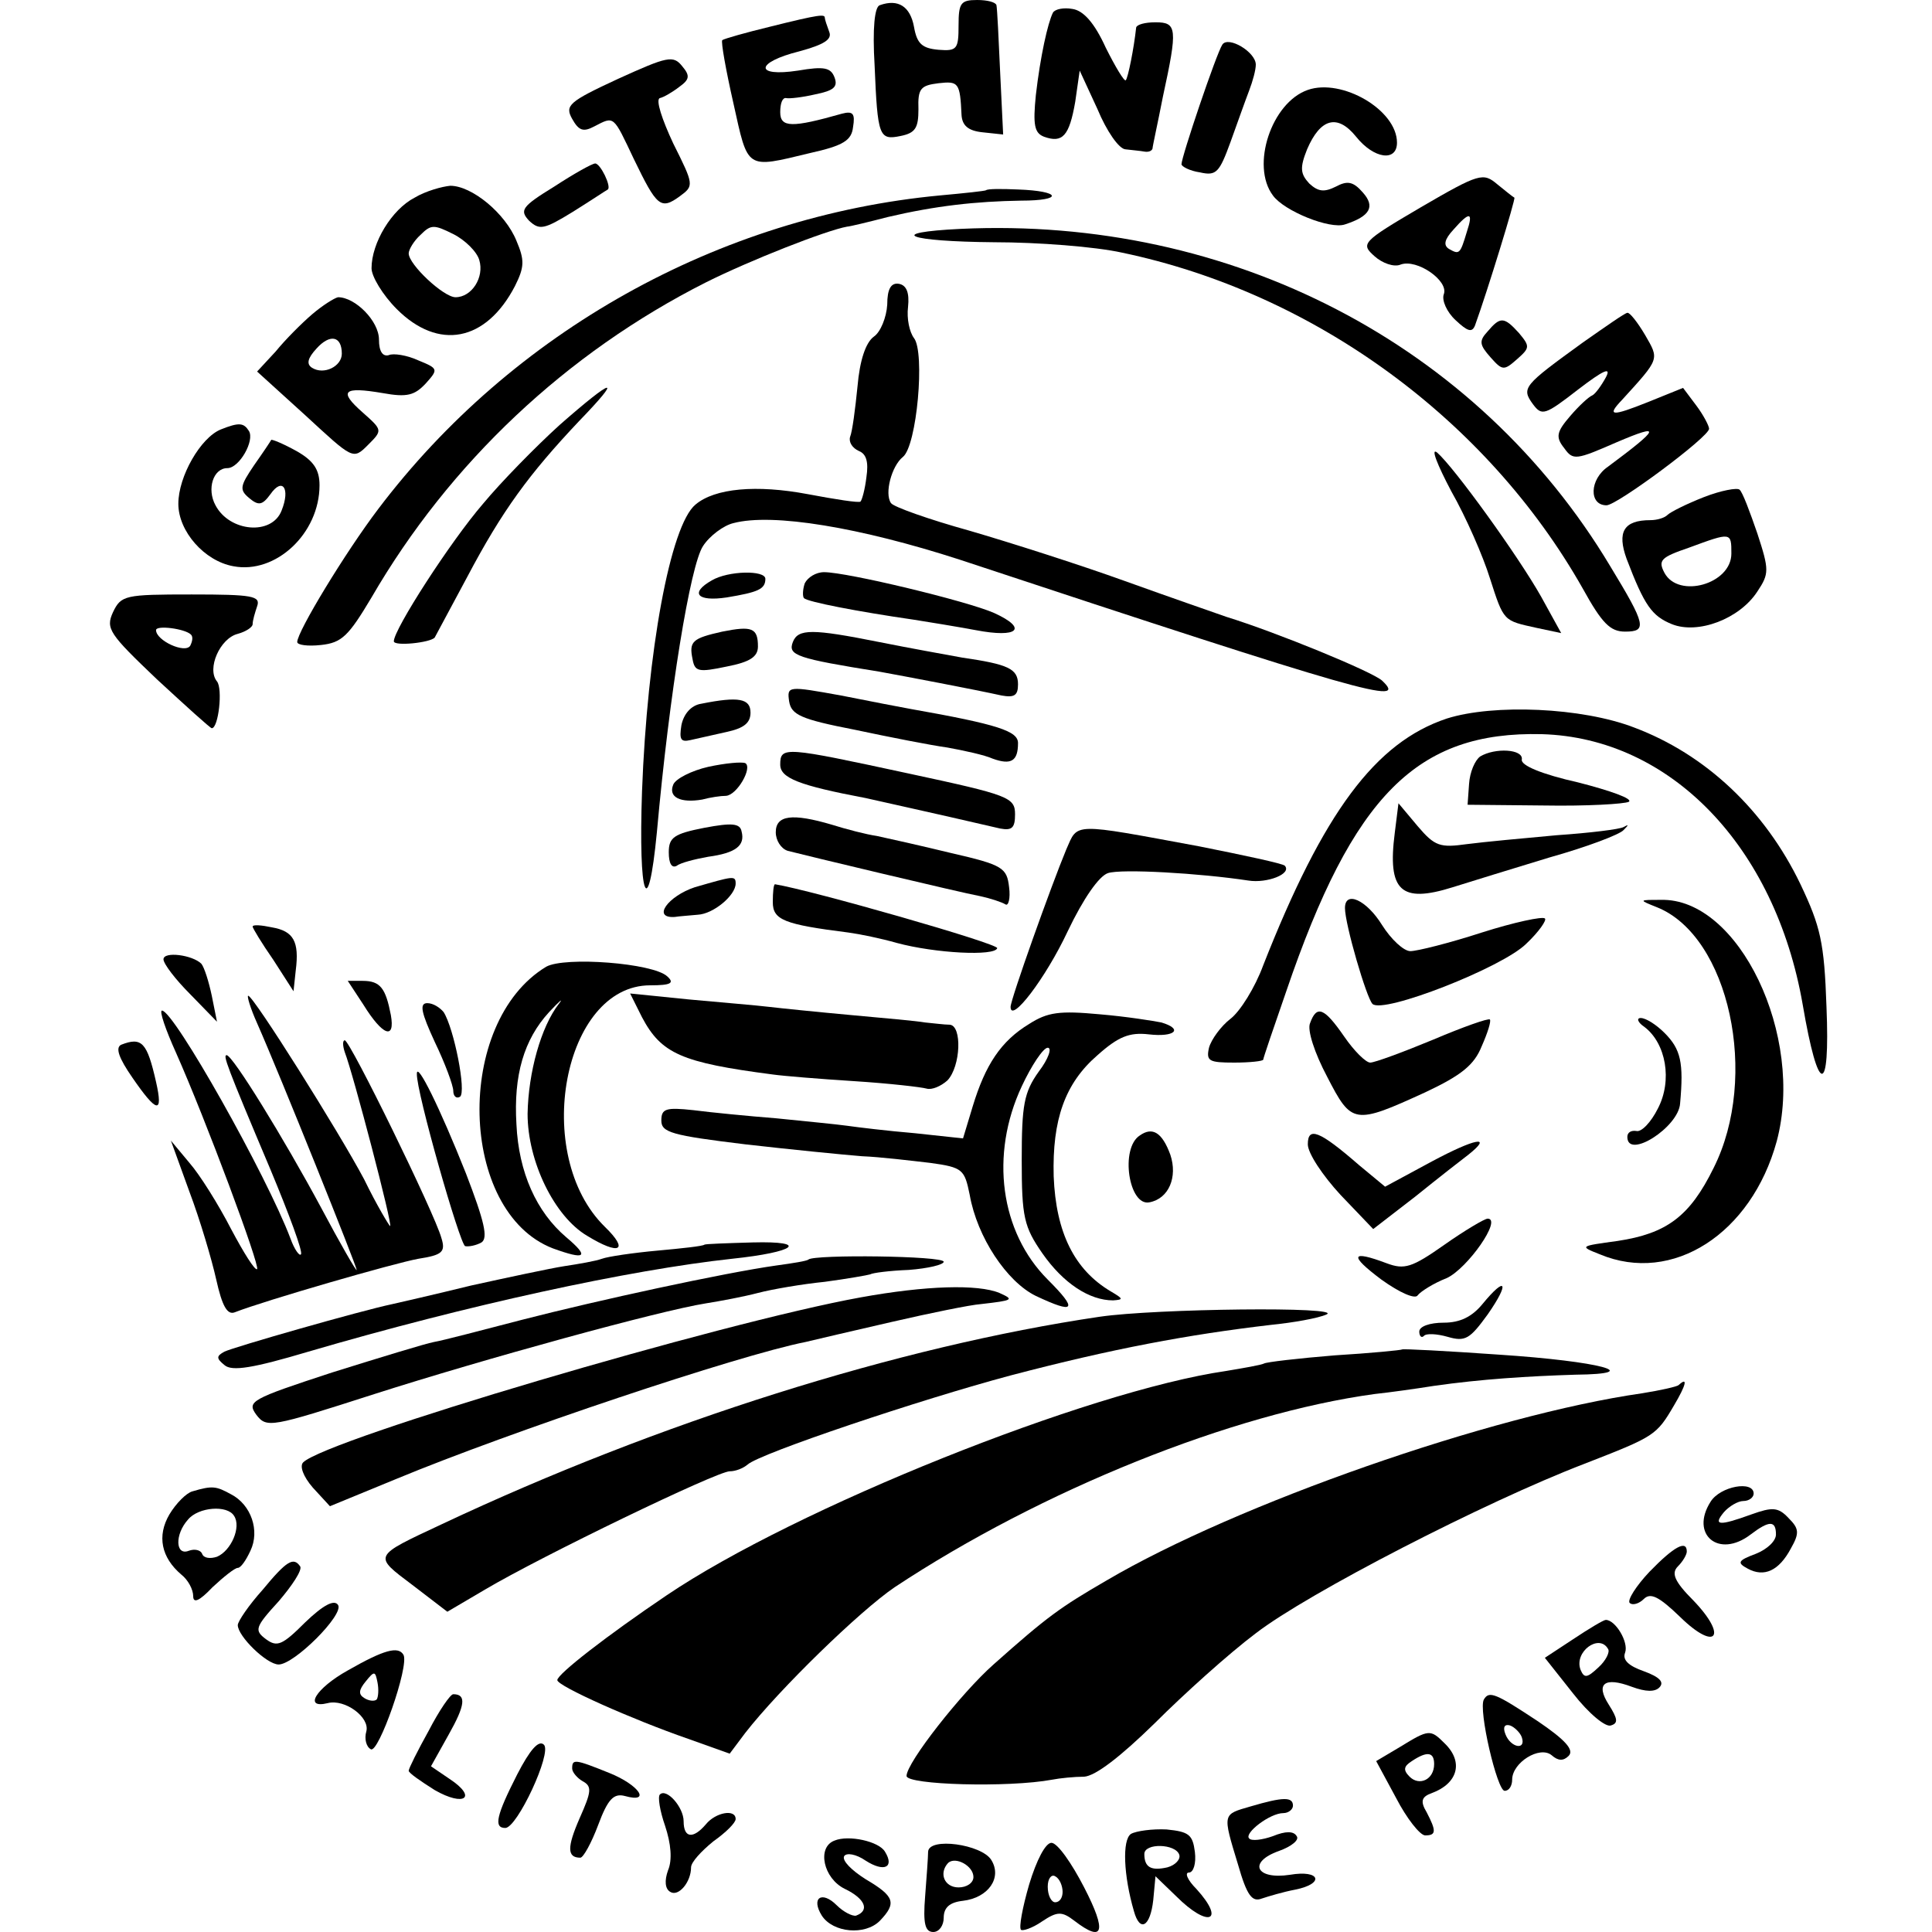 <?xml version="1.0" standalone="no"?>
<!DOCTYPE svg PUBLIC "-//W3C//DTD SVG 20010904//EN"
 "http://www.w3.org/TR/2001/REC-SVG-20010904/DTD/svg10.dtd">
<svg version="1.0" xmlns="http://www.w3.org/2000/svg"
 width="260pt" height="260pt" viewBox="0 0 260 260"
 preserveAspectRatio="xMidYMid meet">
<g transform="translate(0,260) scale(0.1,-0.1)"
fill="#000000" stroke="none">
<path d="M1184 2593 c-7 -2 -10 -31 -7 -81 4 -96 6 -101 35 -95 20 4 24 11 24
36 -1 28 3 32 27 35 27 3 29 1 31 -43 1 -14 9 -21 28 -23 l28 -3 -4 83 c-2 46
-4 86 -5 91 -1 4 -12 7 -26 7 -22 0 -25 -4 -25 -34 0 -32 -2 -35 -27 -33 -22
2 -29 8 -33 31 -5 27 -21 38 -46 29z"/>
<path d="M1417 2583 c-7 -14 -17 -59 -23 -111 -4 -40 -2 -51 11 -56 25 -9 34
1 42 47 l6 42 24 -52 c12 -29 29 -54 38 -54 8 -1 20 -2 25 -3 6 -1 10 1 11 4
0 3 7 34 14 70 20 92 19 100 -10 100 -14 0 -25 -3 -26 -7 -3 -28 -11 -68 -14
-71 -2 -2 -14 18 -27 44 -15 33 -30 50 -45 52 -11 2 -23 0 -26 -5z"/>
<path d="M1036 2564 c-33 -8 -61 -16 -64 -18 -2 -2 5 -41 15 -85 20 -90 16
-88 103 -67 45 10 56 17 58 35 3 18 0 22 -15 18 -67 -19 -83 -19 -83 2 0 12 3
20 8 19 4 -1 22 1 39 5 25 5 31 10 26 23 -5 13 -14 15 -49 9 -59 -9 -58 11 2
26 33 9 44 16 40 26 -3 8 -6 17 -6 19 0 5 -6 5 -74 -12z"/>
<path d="M1645 2540 c-8 -12 -55 -151 -55 -161 0 -3 11 -9 25 -11 22 -5 26 0
41 41 9 25 20 56 25 69 5 13 9 28 9 35 0 17 -37 39 -45 27z"/>
<path d="M832 2494 c-67 -31 -72 -36 -62 -54 9 -16 15 -18 30 -10 27 14 25 15
53 -44 31 -64 36 -69 62 -50 19 14 19 15 -9 71 -15 32 -24 59 -18 61 5 1 17 8
26 15 14 10 15 15 4 28 -12 15 -20 13 -86 -17z"/>
<path d="M1760 2479 c-49 -17 -77 -102 -47 -142 15 -21 77 -46 97 -39 34 11
41 24 24 43 -13 15 -21 16 -36 8 -16 -8 -24 -7 -36 4 -12 13 -13 21 -3 46 18
42 41 48 66 17 24 -30 55 -34 55 -8 0 44 -74 87 -120 71z"/>
<path d="M746 2349 c-44 -27 -47 -32 -34 -46 14 -13 20 -12 59 12 24 15 45 29
47 30 5 4 -10 35 -17 35 -4 0 -29 -14 -55 -31z"/>
<path d="M1912 2321 c-80 -47 -81 -49 -62 -66 10 -9 26 -15 35 -11 22 8 65
-22 58 -40 -3 -8 4 -24 16 -35 16 -15 22 -17 26 -7 17 47 55 171 53 172 -2 1
-12 9 -23 18 -19 16 -24 15 -103 -31z m62 -33 c-9 -30 -10 -31 -24 -23 -8 5
-6 13 6 26 22 25 27 24 18 -3z"/>
<path d="M558 2334 c-31 -16 -58 -61 -58 -95 0 -11 15 -36 34 -55 56 -56 120
-44 159 31 13 26 13 35 2 61 -15 37 -60 74 -89 74 -11 -1 -33 -7 -48 -16z m87
-84 c7 -23 -10 -50 -32 -50 -16 0 -63 44 -63 59 0 5 7 17 16 25 14 14 18 14
44 1 16 -8 32 -24 35 -35z"/>
<path d="M1327 2344 c-1 -1 -29 -4 -62 -7 -298 -28 -576 -184 -756 -422 -44
-58 -109 -165 -109 -179 0 -4 14 -6 32 -4 28 3 37 12 68 64 105 181 262 329
450 424 60 30 162 70 190 75 3 0 28 6 55 13 64 15 118 21 179 22 58 0 54 13
-4 15 -22 1 -41 1 -43 -1z"/>
<path d="M1293 2292 c-103 -5 -72 -17 45 -18 59 0 136 -6 172 -14 258 -54 491
-224 620 -452 26 -47 37 -58 57 -58 30 0 28 9 -20 88 -179 299 -511 471 -874
454z"/>
<path d="M1194 2190 c-1 -17 -9 -37 -18 -43 -11 -8 -19 -32 -22 -67 -3 -30 -7
-61 -10 -68 -2 -7 3 -15 12 -19 10 -4 13 -15 10 -35 -2 -17 -6 -31 -8 -33 -2
-2 -34 3 -71 10 -69 13 -125 8 -151 -14 -34 -28 -65 -198 -72 -386 -5 -143 8
-179 20 -55 17 189 45 359 62 385 9 14 28 28 41 31 53 14 171 -6 304 -49 544
-180 605 -197 569 -163 -13 12 -142 65 -210 86 -14 5 -75 26 -136 48 -61 22
-155 52 -210 68 -54 15 -102 32 -105 37 -9 13 1 50 16 62 19 15 30 141 15 160
-6 8 -10 26 -8 42 2 19 -2 29 -12 31 -11 2 -16 -7 -16 -28z"/>
<path d="M420 2177 c-14 -12 -36 -34 -49 -50 l-25 -27 65 -59 c64 -59 64 -60
84 -40 20 20 20 20 -7 44 -33 29 -26 35 27 26 33 -6 43 -3 58 13 17 19 17 20
-10 31 -15 7 -34 10 -40 7 -8 -2 -13 5 -13 21 0 25 -32 57 -55 57 -5 -1 -21
-11 -35 -23z m40 -53 c0 -17 -24 -29 -40 -19 -8 5 -6 13 6 26 18 20 34 17 34
-7z"/>
<path d="M2130 2139 c-80 -58 -83 -61 -67 -83 12 -16 16 -15 61 20 34 26 45
31 37 16 -6 -11 -14 -22 -18 -24 -5 -2 -18 -14 -30 -28 -18 -21 -20 -28 -8
-43 12 -17 16 -16 71 8 61 26 58 19 -12 -33 -25 -17 -26 -52 -2 -52 14 0 138
92 138 103 0 4 -8 19 -17 31 l-18 24 -47 -19 c-50 -20 -56 -19 -35 3 51 56 50
54 31 87 -10 17 -21 31 -24 30 -3 0 -30 -19 -60 -40z"/>
<path d="M2002 2154 c-12 -13 -11 -18 4 -35 16 -18 18 -18 36 -2 17 15 17 17
2 35 -20 22 -25 22 -42 2z"/>
<path d="M753 2028 c-32 -29 -79 -77 -103 -106 -44 -51 -120 -169 -120 -185 0
-7 49 -2 55 5 1 2 21 39 44 82 47 89 83 138 150 209 60 62 48 60 -26 -5z"/>
<path d="M297 2022 c-27 -11 -57 -63 -57 -100 0 -37 35 -77 74 -84 57 -11 116
44 116 109 0 21 -8 33 -31 46 -18 10 -33 16 -34 15 -1 -2 -11 -17 -23 -34 -19
-28 -20 -33 -7 -44 13 -11 18 -10 29 5 16 23 27 8 15 -22 -13 -34 -70 -29 -89
7 -12 22 -3 50 16 50 16 0 37 37 29 50 -7 11 -13 12 -38 2z"/>
<path d="M1953 1939 c20 -35 43 -88 52 -117 19 -59 18 -57 63 -67 l33 -7 -27
49 c-31 55 -117 174 -140 194 -9 7 0 -16 19 -52z"/>
<path d="M2293 1931 c-23 -9 -45 -20 -49 -24 -4 -4 -14 -7 -23 -7 -36 0 -45
-16 -32 -52 24 -63 34 -77 61 -88 35 -14 91 7 115 44 16 24 16 29 0 78 -10 29
-20 56 -24 59 -3 3 -25 -1 -48 -10z m37 -76 c0 -41 -71 -61 -90 -26 -9 17 -5
21 33 34 57 21 57 21 57 -8z"/>
<path d="M958 1819 c-30 -17 -20 -29 20 -23 42 7 52 11 52 25 0 12 -50 11 -72
-2z"/>
<path d="M1083 1815 c-3 -9 -3 -18 -1 -20 5 -5 72 -18 148 -29 19 -3 56 -9 83
-14 57 -11 71 2 25 23 -36 16 -198 55 -229 55 -11 0 -22 -7 -26 -15z"/>
<path d="M152 1776 c-10 -22 -5 -29 59 -90 39 -36 72 -66 74 -66 9 0 15 53 7
63 -14 17 4 58 28 64 11 3 20 9 20 13 0 5 3 15 6 24 5 14 -6 16 -88 16 -90 0
-95 -1 -106 -24z m105 -30 c3 -3 2 -9 -1 -15 -7 -11 -46 7 -46 21 0 7 39 2 47
-6z"/>
<path d="M972 1750 c-40 -9 -45 -13 -40 -37 3 -17 8 -18 46 -10 31 6 42 13 42
27 0 25 -8 28 -48 20z"/>
<path d="M1067 1736 c-7 -18 5 -22 117 -40 33 -6 128 -24 164 -32 17 -3 22 0
22 15 0 21 -13 27 -75 36 -22 4 -72 13 -112 21 -90 18 -109 18 -116 0z"/>
<path d="M1062 1656 c3 -18 16 -24 88 -38 47 -10 103 -21 125 -24 22 -4 50
-10 61 -15 25 -9 34 -3 34 21 0 16 -26 25 -145 46 -11 2 -53 10 -93 18 -72 13
-73 13 -70 -8z"/>
<path d="M944 1653 c-14 -2 -24 -14 -27 -29 -3 -19 -1 -23 12 -20 9 2 31 7 49
11 23 5 32 12 32 26 0 19 -16 22 -66 12z"/>
<path d="M1947 1633 c-96 -32 -166 -126 -247 -332 -11 -30 -31 -62 -44 -72
-13 -10 -26 -28 -29 -39 -4 -18 0 -20 34 -20 21 0 39 2 39 4 0 2 14 43 31 92
90 264 176 350 344 346 173 -5 314 -151 351 -364 21 -123 37 -124 32 -3 -3 87
-8 108 -35 165 -48 100 -128 175 -224 211 -70 27 -189 32 -252 12z"/>
<path d="M1050 1571 c0 -18 25 -28 115 -45 17 -4 82 -18 181 -41 16 -3 20 1
20 19 0 23 -8 26 -143 55 -167 36 -173 37 -173 12z"/>
<path d="M1992 1582 c-7 -5 -14 -21 -15 -37 l-2 -28 103 -1 c57 -1 108 2 114
5 6 4 -25 15 -68 26 -49 11 -78 23 -76 31 2 14 -36 16 -56 4z"/>
<path d="M953 1568 c-22 -5 -44 -16 -47 -24 -7 -17 10 -25 39 -20 11 3 25 5
32 5 15 1 36 38 26 44 -5 2 -27 0 -50 -5z"/>
<path d="M1877 1479 c-10 -78 8 -95 78 -73 22 7 81 25 130 40 50 14 95 31 100
37 7 7 7 8 0 4 -5 -3 -46 -8 -90 -11 -44 -4 -98 -9 -121 -12 -36 -5 -43 -3
-66 24 l-26 31 -5 -40z"/>
<path d="M948 1486 c-41 -8 -48 -13 -48 -33 0 -15 4 -22 11 -18 5 4 25 9 42
12 37 5 50 15 45 34 -2 11 -13 12 -50 5z"/>
<path d="M1044 1480 c0 -11 7 -22 16 -25 23 -6 232 -56 259 -61 14 -3 29 -8
34 -11 4 -3 7 8 5 23 -3 26 -8 30 -78 46 -41 10 -86 20 -100 23 -14 2 -41 9
-60 15 -54 16 -76 13 -76 -10z"/>
<path d="M1435 1457 c-20 -48 -75 -202 -75 -212 0 -23 47 38 77 102 21 44 42
74 54 78 18 6 123 0 189 -10 25 -4 59 9 49 20 -3 3 -55 14 -115 26 -173 32
-163 32 -179 -4z"/>
<path d="M935 1406 c-36 -12 -58 -42 -27 -40 6 1 21 2 31 3 21 1 51 26 51 42
0 11 -3 10 -55 -5z"/>
<path d="M1040 1386 c0 -24 15 -30 102 -41 15 -2 44 -8 65 -14 52 -14 132 -18
135 -7 2 6 -250 78 -299 86 -2 0 -3 -11 -3 -24z"/>
<path d="M1810 1378 c0 -22 29 -121 37 -129 14 -14 175 49 207 81 17 16 28 32
25 34 -3 3 -41 -5 -85 -19 -43 -14 -87 -25 -96 -25 -9 0 -26 16 -38 35 -21 34
-50 47 -50 23z"/>
<path d="M2230 1379 c97 -39 138 -228 76 -351 -32 -65 -63 -88 -129 -98 -51
-7 -52 -7 -24 -18 98 -41 204 28 238 152 38 142 -51 328 -156 325 -30 0 -30 0
-5 -10z"/>
<path d="M340 1353 c0 -2 12 -22 28 -45 l27 -42 3 28 c5 39 -3 53 -32 58 -14
3 -26 4 -26 1z"/>
<path d="M220 1309 c0 -6 16 -27 36 -47 l36 -37 -7 35 c-4 19 -10 38 -14 43
-12 12 -51 17 -51 6z"/>
<path d="M735 1299 c-124 -75 -118 -330 9 -379 44 -16 50 -12 18 15 -40 34
-64 87 -67 152 -4 66 10 114 44 151 14 15 20 20 13 11 -24 -31 -41 -92 -42
-148 0 -64 36 -138 80 -164 44 -27 57 -20 24 12 -99 97 -56 325 61 325 28 0
33 3 23 12 -19 18 -138 27 -163 13z"/>
<path d="M489 1248 c26 -42 43 -48 37 -14 -7 36 -14 46 -38 46 l-20 0 21 -32z"/>
<path d="M346 1223 c31 -70 134 -327 134 -332 0 -3 -22 35 -48 84 -50 93 -119
205 -127 205 -5 0 -1 -12 59 -154 25 -60 44 -111 41 -114 -2 -3 -9 7 -14 21
-32 85 -157 307 -173 307 -4 0 5 -26 19 -57 40 -90 113 -286 109 -291 -3 -2
-18 22 -35 54 -17 33 -42 73 -56 89 l-25 30 25 -69 c14 -37 30 -91 36 -118 8
-36 15 -48 25 -44 41 16 214 66 247 72 32 5 37 9 31 28 -9 33 -123 266 -130
266 -3 0 -3 -7 0 -16 11 -28 65 -234 61 -234 -1 0 -18 28 -35 63 -34 64 -149
247 -156 247 -2 0 3 -17 12 -37z"/>
<path d="M864 1231 c26 -49 53 -61 176 -77 14 -2 63 -6 110 -9 47 -3 90 -8 97
-10 7 -2 19 3 28 11 18 19 20 74 3 75 -7 0 -22 2 -33 3 -11 2 -56 6 -100 10
-44 4 -93 9 -110 11 -16 2 -65 6 -108 10 l-79 8 16 -32z"/>
<path d="M585 1198 c14 -29 25 -59 25 -66 0 -7 4 -11 9 -8 9 6 -8 92 -22 114
-5 6 -14 12 -22 12 -11 0 -8 -13 10 -52z"/>
<path d="M1385 1222 c-38 -23 -59 -55 -76 -111 l-13 -43 -65 7 c-36 3 -77 8
-91 10 -14 2 -56 6 -95 10 -38 3 -89 8 -112 11 -37 4 -43 2 -43 -14 0 -16 14
-20 113 -32 61 -7 132 -14 157 -16 25 -1 66 -6 92 -9 44 -6 46 -9 53 -43 10
-57 50 -117 89 -136 53 -25 57 -19 16 22 -64 64 -78 168 -35 260 13 28 29 52
35 52 6 0 1 -15 -12 -32 -20 -28 -23 -45 -23 -119 0 -77 3 -90 28 -126 28 -40
63 -63 95 -63 14 1 14 2 -3 12 -49 29 -74 79 -77 155 -2 76 15 125 59 163 28
25 43 31 69 28 35 -4 47 7 17 16 -10 2 -47 8 -83 11 -54 5 -70 3 -95 -13z"/>
<path d="M1763 1223 c-4 -9 6 -40 23 -72 33 -64 36 -65 132 -21 49 23 66 37
76 62 8 18 13 34 11 36 -2 2 -36 -10 -76 -27 -41 -17 -79 -31 -85 -31 -6 0
-22 16 -35 35 -27 39 -37 43 -46 18z"/>
<path d="M2213 1218 c29 -22 38 -72 18 -110 -9 -18 -22 -32 -29 -30 -7 1 -12
-2 -12 -8 0 -31 69 13 71 45 5 55 1 73 -21 95 -11 11 -25 20 -32 20 -6 0 -4
-6 5 -12z"/>
<path d="M163 1194 c-8 -4 -3 -18 15 -44 33 -48 42 -50 32 -6 -12 53 -19 61
-47 50z"/>
<path d="M561 1155 c-1 -24 58 -230 65 -232 5 -1 15 1 22 5 9 6 4 28 -21 93
-35 88 -66 151 -66 134z"/>
<path d="M1534 1072 c-27 -17 -15 -96 13 -90 26 5 38 34 28 64 -11 30 -24 38
-41 26z"/>
<path d="M1760 1060 c0 -12 20 -42 44 -68 l44 -46 57 44 c31 25 63 50 71 56
34 27 9 22 -49 -9 l-63 -34 -35 29 c-54 47 -69 52 -69 28z"/>
<path d="M1944 925 c-44 -31 -54 -34 -78 -25 -48 18 -51 11 -7 -22 25 -18 46
-27 49 -21 4 5 21 16 39 23 28 13 75 80 55 80 -4 0 -31 -16 -58 -35z"/>
<path d="M948 925 c-2 -2 -30 -5 -63 -8 -33 -3 -67 -8 -75 -11 -8 -3 -31 -7
-51 -10 -19 -3 -75 -15 -125 -26 -49 -12 -97 -23 -106 -25 -43 -9 -214 -58
-226 -64 -11 -6 -11 -9 0 -18 10 -9 39 -4 113 18 215 63 432 110 570 125 86 9
105 24 28 22 -35 -1 -64 -2 -65 -3z"/>
<path d="M1088 905 c-2 -2 -21 -5 -43 -8 -71 -10 -241 -47 -342 -73 -54 -14
-107 -28 -119 -30 -11 -2 -73 -21 -137 -41 -110 -36 -115 -39 -102 -57 14 -18
19 -17 159 28 147 47 383 112 446 122 19 3 51 9 70 14 19 5 60 12 90 15 30 4
58 9 61 10 3 2 26 5 52 6 26 2 47 7 47 11 0 8 -174 10 -182 3z"/>
<path d="M1158 854 c-188 -34 -719 -191 -750 -222 -5 -5 0 -19 13 -34 l23 -25
90 37 c152 63 459 166 550 184 12 3 64 15 116 27 52 12 106 23 120 24 44 5 45
6 25 15 -29 12 -99 10 -187 -6z"/>
<path d="M1995 845 c-14 -17 -30 -25 -52 -25 -19 0 -33 -5 -33 -12 0 -6 3 -9
6 -6 3 4 18 3 32 -1 24 -7 30 -3 54 30 30 43 25 53 -7 14z"/>
<path d="M1480 828 c-271 -40 -594 -142 -885 -279 -94 -44 -93 -42 -40 -82
l47 -36 51 30 c76 45 312 159 329 159 8 0 18 4 24 9 16 15 234 88 354 120 137
36 239 55 350 68 30 3 64 9 75 14 25 11 -230 8 -305 -3z"/>
<path d="M1887 784 c-1 -1 -42 -5 -91 -8 -49 -4 -92 -9 -95 -11 -4 -2 -27 -6
-51 -10 -186 -27 -580 -185 -753 -302 -80 -54 -147 -106 -147 -114 0 -8 101
-53 176 -79 l56 -20 21 28 c46 59 154 164 201 196 198 131 455 234 646 260 19
2 55 7 80 11 63 9 126 13 190 15 96 1 34 18 -103 27 -71 5 -129 8 -130 7z"/>
<path d="M2259 736 c-2 -2 -24 -7 -49 -11 -203 -29 -546 -149 -721 -252 -62
-36 -79 -48 -152 -113 -43 -38 -117 -132 -117 -150 0 -12 137 -16 196 -5 10 2
30 4 43 4 15 1 48 26 95 72 39 39 100 94 136 121 70 54 309 177 442 228 95 37
97 38 121 79 16 27 19 39 6 27z"/>
<path d="M259 593 c-8 -2 -22 -16 -31 -31 -17 -29 -11 -58 16 -81 9 -7 16 -20
16 -29 0 -10 8 -7 26 12 15 14 30 26 34 26 4 0 11 10 17 23 13 27 1 62 -26 76
-20 11 -25 12 -52 4z m56 -33 c10 -15 -4 -47 -23 -55 -9 -3 -18 -2 -20 4 -2 5
-10 7 -18 4 -18 -7 -19 22 -1 42 14 17 53 20 62 5z"/>
<path d="M2302 579 c-28 -44 11 -77 54 -44 25 19 34 19 34 0 0 -9 -12 -20 -27
-26 -24 -9 -26 -12 -11 -20 22 -12 42 -3 58 27 12 21 11 27 -3 41 -14 15 -22
15 -50 5 -44 -16 -52 -15 -37 3 7 8 19 15 26 15 8 0 14 5 14 10 0 18 -45 10
-58 -11z"/>
<path d="M2220 485 c-18 -19 -30 -38 -27 -42 4 -4 13 -1 19 5 9 9 20 4 49 -24
48 -47 65 -27 18 22 -26 26 -30 37 -21 46 7 7 12 16 12 20 0 16 -17 7 -50 -27z"/>
<path d="M353 460 c-18 -20 -33 -42 -33 -47 0 -15 39 -53 55 -53 21 0 88 67
80 80 -5 8 -20 0 -44 -23 -31 -31 -38 -34 -53 -23 -16 12 -15 16 17 51 18 21
32 42 29 47 -9 13 -18 8 -51 -32z"/>
<path d="M2117 394 l-38 -25 38 -48 c21 -27 44 -46 51 -43 10 3 9 9 -3 28 -18
28 -6 38 31 24 19 -7 31 -7 37 -1 7 7 1 14 -21 22 -20 7 -29 15 -25 25 5 14
-13 44 -26 44 -3 0 -23 -12 -44 -26z m47 -13 c3 -4 -3 -16 -13 -25 -15 -14
-19 -15 -24 -3 -9 24 25 49 37 28z"/>
<path d="M468 352 c-43 -24 -60 -52 -27 -44 23 6 57 -19 52 -38 -3 -10 0 -21
6 -24 10 -7 52 112 44 127 -7 12 -26 7 -75 -21z m39 -39 c-3 -3 -11 -2 -17 2
-8 5 -7 11 2 22 12 15 13 14 16 -1 2 -10 1 -20 -1 -23z"/>
<path d="M577 271 c-15 -27 -27 -51 -27 -54 0 -3 16 -14 35 -26 40 -23 58 -10
20 15 l-25 17 24 43 c22 39 24 54 6 54 -4 0 -19 -22 -33 -49z"/>
<path d="M1997 313 c-8 -13 18 -124 28 -123 6 0 10 7 10 15 0 23 37 46 53 33
9 -8 16 -8 23 -1 8 8 -5 22 -42 47 -56 37 -65 41 -72 29z m51 -51 c6 -18 -15
-14 -22 4 -4 10 -1 14 6 12 6 -2 14 -10 16 -16z"/>
<path d="M1884 249 l-32 -19 27 -50 c14 -27 32 -50 39 -50 15 0 15 6 2 31 -9
15 -7 21 7 26 35 13 43 42 17 67 -19 19 -21 19 -60 -5z m46 -23 c0 -21 -20
-30 -33 -17 -9 9 -8 14 3 21 21 14 30 12 30 -4z"/>
<path d="M696 212 c-28 -55 -32 -72 -16 -72 16 0 63 101 52 112 -7 7 -19 -7
-36 -40z"/>
<path d="M770 220 c0 -5 7 -13 14 -17 13 -7 12 -14 -4 -50 -17 -39 -17 -53 1
-53 4 0 15 20 24 44 13 35 21 43 36 39 36 -10 19 15 -21 31 -47 19 -50 19 -50
6z"/>
<path d="M888 185 c-3 -3 0 -22 7 -42 8 -24 10 -46 4 -60 -5 -14 -4 -25 3 -29
11 -7 28 13 28 33 0 7 14 22 30 35 17 12 30 25 30 30 0 14 -27 9 -40 -7 -17
-20 -30 -19 -30 4 0 19 -23 45 -32 36z"/>
<path d="M1683 169 c-38 -11 -38 -9 -17 -78 12 -42 19 -51 32 -46 9 3 29 9 45
12 40 8 34 27 -7 20 -46 -7 -57 17 -15 32 17 6 28 15 24 20 -4 7 -15 7 -32 0
-14 -5 -29 -7 -32 -3 -7 7 28 34 46 34 7 0 13 5 13 10 0 12 -13 12 -57 -1z"/>
<path d="M1522 132 c-12 -8 -10 -56 4 -104 8 -29 22 -21 26 15 l3 32 28 -27
c43 -43 67 -34 27 10 -12 12 -16 22 -10 22 6 0 10 12 8 28 -3 23 -8 27 -38 30
-19 1 -41 -2 -48 -6z m65 -28 c2 -6 -5 -14 -16 -17 -22 -5 -31 0 -31 18 0 15
42 14 47 -1z"/>
<path d="M1123 123 c-24 -9 -15 -51 14 -65 27 -13 34 -29 15 -36 -5 -1 -17 5
-26 14 -20 20 -35 10 -20 -14 15 -23 58 -27 78 -7 23 24 20 33 -19 56 -19 12
-32 25 -29 31 3 5 16 3 29 -6 25 -16 39 -9 26 12 -8 14 -49 23 -68 15z"/>
<path d="M1249 108 c0 -7 -2 -34 -4 -60 -3 -37 0 -48 11 -48 8 0 14 9 14 19 0
14 8 21 26 23 34 4 53 31 38 55 -13 21 -84 31 -85 11z m61 -34 c0 -8 -9 -14
-20 -14 -19 0 -27 19 -14 33 10 9 34 -4 34 -19z"/>
<path d="M1385 64 c-9 -31 -14 -58 -11 -61 2 -2 15 2 28 11 21 14 27 14 44 1
39 -30 44 -15 13 45 -17 33 -36 60 -44 60 -8 0 -20 -23 -30 -56z m45 -10 c0
-8 -4 -14 -10 -14 -5 0 -10 9 -10 21 0 11 5 17 10 14 6 -3 10 -13 10 -21z"/>
</g>
</svg>
